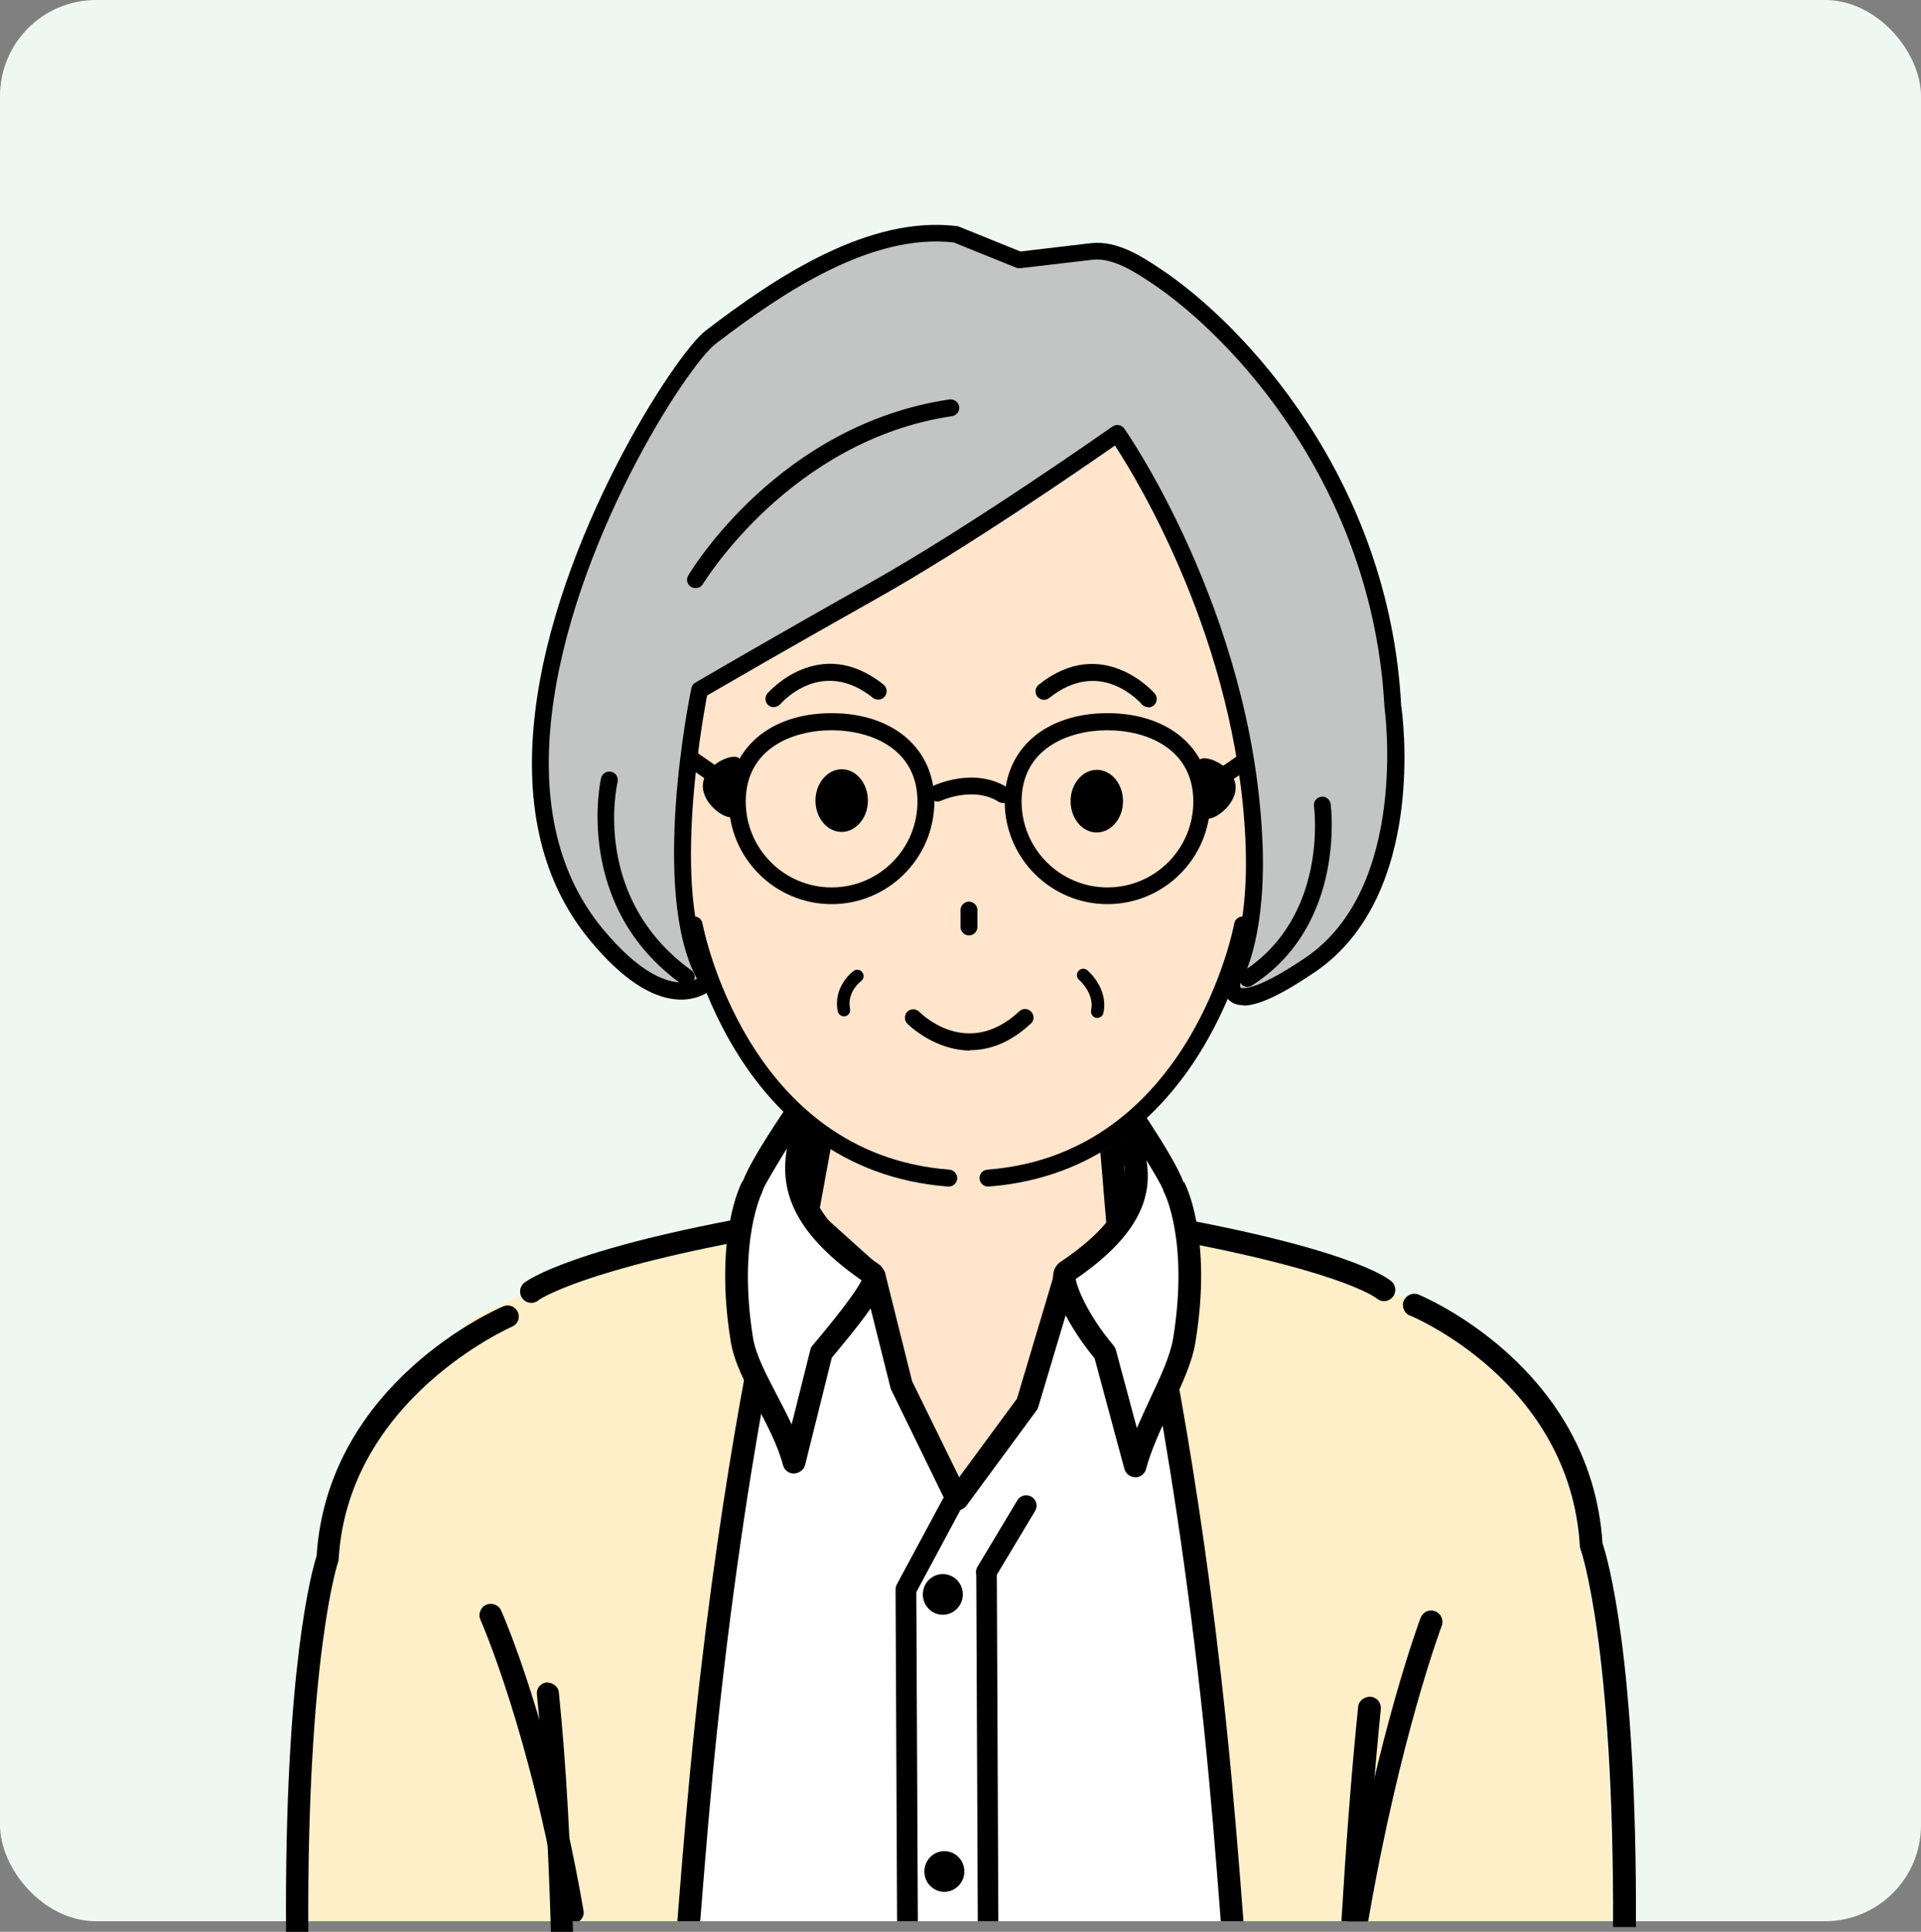 <?xml version="1.0" encoding="UTF-8"?><svg id="_レイヤー_2" xmlns="http://www.w3.org/2000/svg" width="100" height="100.55" viewBox="0 0 100 100.55"><rect x="0" y="0" width="100" height="100.55" fill="#808080" stroke="none"/><defs><style>.cls-1{fill:#000;}.cls-1,.cls-2,.cls-3,.cls-4,.cls-5,.cls-6{stroke-width:0px;}.cls-2{fill:#ffe5cc;}.cls-3{fill:#c3c4c4;}.cls-4{fill:#eff8f0;}.cls-5{fill:#ffefc8;}.cls-6{fill:#fff;}</style></defs><g id="_レイヤー_1-2"><rect class="cls-4" width="100" height="100" rx="5" ry="5"/><path class="cls-6" d="M75.05,100l.5-28.46s-15.55-6.38-16.67-6.7c-2-.57-15.6-.22-17.61.18-1.13.23-16.28,6.48-16.28,6.48l.45,28.49h49.6Z"/><path class="cls-1" d="M51.97,100l-.08-18.18c0-.29-.24-.53-.54-.53h0c-.3,0-.54.24-.53.54l.08,18.17h1.07Z"/><path class="cls-1" d="M50.2,97.41c0,.58-.47,1.06-1.04,1.06s-1.04-.47-1.04-1.06.47-1.06,1.04-1.06,1.04.47,1.04,1.06Z"/><path class="cls-1" d="M50.12,82.99c0,.58-.47,1.06-1.04,1.06s-1.04-.47-1.04-1.06.47-1.06,1.04-1.06,1.04.47,1.04,1.06Z"/><path class="cls-1" d="M47.78,100l-.08-17.13,2.34-4.36c.14-.26.04-.59-.22-.73-.26-.14-.58-.04-.73.22l-2.41,4.48c-.04.08-.06.17-.06.26l.08,17.26h1.07Z"/><path class="cls-1" d="M51.35,82.36c-.09,0-.19-.03-.28-.08-.25-.15-.34-.48-.18-.74l2.07-3.45c.15-.25.48-.34.74-.18.25.15.34.48.18.74l-2.07,3.45c-.1.17-.28.26-.46.26Z"/><polygon class="cls-2" points="56.8 48.96 43.93 48.95 43 57.77 41.99 63.29 45.51 66.46 46.89 72.03 49.82 78.01 53.46 73.06 55.41 66.52 58.21 64.17 57.64 57.41 56.8 48.96"/><path class="cls-1" d="M49.82,78.61s-.04,0-.05,0c-.21-.02-.39-.14-.48-.33l-2.92-5.99-1.38-5.51-3.39-3.05c-.15-.14-.22-.34-.19-.55l1.01-5.52.93-8.77c.03-.3.29-.53.59-.53h12.87c.3.01.56.24.59.55l.85,8.45.57,6.77c.02.19-.06.38-.21.5l-2.66,2.24-1.9,6.36c-.02.07-.05.13-.09.18l-3.65,4.96c-.11.15-.29.24-.48.24ZM42.63,63.07l3.28,2.95c.09.08.15.18.18.3l1.39,5.57,2.45,5,3.01-4.09,1.92-6.43c.03-.11.1-.21.19-.29l2.56-2.16-.54-6.46-.79-7.9h-11.8s-.88,8.27-.88,8.27l-.96,5.24Z"/><path class="cls-5" d="M35.82,100c.25-3.02.5-6.04.81-8.99,1.77-16.85,4.45-27.45,4.45-27.45-11.24,1.88-16.65,5.19-16.65,5.19-2.14,2.26-.64,15.83-.13,31.25h11.52Z"/><path class="cls-1" d="M28.02,67.68s2.25-1.64,12.28-3.39c-.66,2.76-2.68,11.82-4.12,25.37-.37,3.49-.65,6.92-.92,10.34h1.19c.27-3.38.54-6.77.91-10.21,1.73-16.24,4.28-25.98,4.31-26.07.05-.2,0-.4-.13-.55-.13-.15-.33-.23-.54-.18-11.26,1.88-13.61,3.7-13.71,3.78-.25.2-.29.57-.09.82.2.26.57.3.82.1Z"/><path class="cls-1" d="M23.65,100h1.17c-.05-.91-.1-1.85-.15-2.81-.01-.1-1.03-9.82,2.27-16.03.15-.29.04-.65-.25-.8-.29-.15-.64-.04-.8.25-3.47,6.52-2.45,16.29-2.4,16.67.05.95.11,1.81.16,2.72Z"/><path class="cls-5" d="M64.18,100h11.45c.55-15.4,2.12-28.95-.02-31.21,0,0-5.41-3.32-16.64-5.22,0,0,2.67,10.6,4.41,27.45.31,2.94.55,5.96.8,8.97Z"/><path class="cls-1" d="M75.34,97.92c-.07.71-.13,1.39-.19,2.08h1.19c.06-.66.12-1.3.18-1.97.05-.44,1.07-10.87-2.39-17.39-.15-.29-.51-.39-.8-.25-.29.15-.4.51-.25.8,3.29,6.21,2.27,16.61,2.26,16.72Z"/><path class="cls-1" d="M63.55,100h1.18c-.26-3.42-.54-6.84-.9-10.32-1.42-13.55-3.42-22.62-4.08-25.37,9.86,1.73,11.81,3.19,11.91,3.27.24.21.61.19.82-.05.22-.24.2-.62-.04-.83-.2-.18-2.3-1.83-13.38-3.7-.2-.03-.4.03-.53.18-.14.15-.19.35-.14.55.03.1,2.56,9.84,4.27,26.08.36,3.44.63,6.82.89,10.19Z"/><path class="cls-6" d="M39.16,61.77c-.07-.19,3.17-5.35,3.14-5.03-.27,2.55-2.96,5.47,3.14,9.58.4.27-1.06,2.15-2.68,4.09l-1.42,5.71c-.6-2.28-2.41-4.51-2.71-6.38-.86-5.36.54-7.96.54-7.96Z"/><path class="cls-1" d="M41.33,76.7c-.27,0-.5-.18-.57-.44-.27-1.03-.83-2.09-1.36-3.1-.61-1.17-1.19-2.27-1.36-3.33-.89-5.5.54-8.22.6-8.34h.03c.5-1.42,3.18-5.17,3.21-5.2.18-.16.47-.2.69-.09s.34.36.32.6c-.06.57-.22,1.11-.39,1.69-.61,2.11-1.24,4.29,3.27,7.33.14.1.3.35.32.52.08.56-.35,1.42-2.79,4.33l-1.39,5.58c-.06.26-.3.42-.57.45ZM39.68,62.05s-1.29,2.53-.48,7.59c.14.87.68,1.89,1.24,2.97.26.5.53,1.01.77,1.53l.97-3.87c.02-.09.06-.17.12-.24,1.81-2.15,2.38-3.03,2.55-3.39-3.82-2.66-4.21-4.93-3.89-6.86-.58.94-1.11,1.84-1.23,2.1-.01.06-.03.12-.06.17h0Z"/><path class="cls-6" d="M61.12,61.79c.07-.19-3.16-5.35-3.13-5.04.27,2.55,3.62,5.34-2.49,9.44-.4.27.38,2.29,2,4.23l1.58,5.88c.61-2.28,2.25-4.67,2.55-6.55.87-5.36-.53-7.96-.53-7.96Z"/><path class="cls-1" d="M59.1,76.89c-.27,0-.5-.18-.57-.44l-1.55-5.75c-1.36-1.65-2.28-3.52-2.15-4.4.05-.33.22-.51.35-.6,4.3-2.89,3.57-4.85,2.79-6.92-.24-.64-.49-1.3-.56-1.96-.03-.24.1-.49.32-.6.22-.11.5-.07.68.1.04.03,2.69,3.78,3.2,5.22l.03-.02c.06.11,1.49,2.84.59,8.34-.17,1.07-.72,2.23-1.3,3.46-.49,1.04-1,2.12-1.27,3.14-.07.26-.3.44-.57.44h0ZM56,66.57c.06.46.64,1.89,1.97,3.47.05.07.1.14.12.23l1.09,4.06c.22-.51.46-1.02.69-1.52.54-1.15,1.05-2.24,1.2-3.15.82-5.06-.45-7.56-.47-7.59-.03-.05-.05-.11-.06-.17-.09-.21-.43-.81-.86-1.51.29,1.76-.21,3.8-3.68,6.18Z"/><path class="cls-5" d="M30.14,100l.13-17.66-3.22-14.71s-9.08,3.17-9.62,12.23c0,0-1.5,5.3-1.36,20.14h14.06Z"/><path class="cls-1" d="M29.22,99.68c.02.13.1.23.18.32h.76c.15-.13.25-.31.22-.52-1.68-9.74-4.19-15.41-4.29-15.65-.13-.3-.49-.43-.78-.3-.3.13-.43.48-.3.78.03.06,2.55,5.79,4.2,15.37Z"/><path class="cls-1" d="M29.83,100.55c-.12-4.03-.34-8.64-.74-12.47-.03-.31-.34-.51-.63-.51-.32.03-.55.31-.51.63.39,3.78.61,8.35.73,12.35h1.15Z"/><path class="cls-1" d="M16.05,100.55c-.08-14.31,1.53-19.2,1.55-19.25.02-.05.03-.1.03-.16.5-8.35,8.95-12.05,9.03-12.09.29-.12.43-.46.3-.75-.13-.29-.46-.43-.75-.31-.37.16-9.15,3.98-9.73,13-.23.71-1.68,5.81-1.59,19.56h1.16Z"/><path class="cls-5" d="M83.89,100c.04-14.67-1.72-19.58-1.72-19.58-.54-9.06-9.22-12.79-9.22-12.79l-3.22,14.71.14,17.66h14.02Z"/><path class="cls-1" d="M71.2,100s.02-.03.03-.04c1.66-9.6,3.8-15.28,3.82-15.33.12-.31-.04-.65-.34-.76-.3-.13-.64.03-.76.34-.02.06-2.2,5.83-3.88,15.55-.02.09.03.16.06.25h1.08Z"/><path class="cls-1" d="M73.39,68.47c.08.03,8.34,3.44,8.85,12,0,.06.02.12.04.17.02.06,1.74,5,1.69,19.66h1.19c.06-14.05-1.49-19.23-1.74-19.98-.6-9.26-9.49-12.9-9.58-12.94-.29-.12-.64.03-.77.33-.12.3.03.65.33.77Z"/><path class="cls-1" d="M71.02,100c.21-3.53.5-7.5.86-11.04.03-.33-.2-.61-.53-.65-.32,0-.62.2-.65.53-.37,3.59-.66,7.6-.87,11.16h1.18Z"/><path class="cls-2" d="M66.73,32.75c.45,13.96-3.59,29.02-16.17,28.99-12.93-.04-16.96-15.82-16.32-29.16.58-12.04,8.03-18.13,16.46-17.95,8.33.17,15.65,6.49,16.03,18.12Z"/><path class="cls-1" d="M49.38,61.76s-.02,0-.03,0c-11.26-.86-13.63-13.41-13.65-13.54-.04-.24.12-.47.36-.51.24-.05.47.12.51.36.02.12,2.28,12,12.85,12.81.24.02.42.23.41.47-.02.23-.21.41-.44.41Z"/><path class="cls-1" d="M51.43,61.76c-.23,0-.42-.18-.44-.41-.02-.24.16-.45.41-.47,10.57-.81,12.83-12.69,12.85-12.81.04-.24.27-.4.51-.36.24.04.4.27.36.51-.02.13-2.39,12.67-13.65,13.54-.01,0-.02,0-.03,0Z"/><path class="cls-1" d="M57.13,52.98s-.04,0-.07,0c-.18-.04-.29-.21-.26-.39.18-.89-.61-1.58-.62-1.58-.14-.12-.16-.33-.04-.47.12-.14.32-.16.46-.04.05.04,1.11.95.84,2.22-.03.16-.17.26-.32.26Z"/><path class="cls-1" d="M43.93,52.9c-.15,0-.29-.11-.32-.26-.26-1.29.78-2.07.82-2.1.15-.11.35-.08.46.07.11.15.08.35-.07.46-.04.03-.74.57-.57,1.44.04.18-.08.35-.26.39-.02,0-.04,0-.07,0Z"/><path class="cls-1" d="M42.45,41.67c0,.9.61,1.63,1.36,1.63.75,0,1.37-.73,1.37-1.63,0-.9-.61-1.63-1.36-1.63-.75,0-1.37.73-1.37,1.63Z"/><path class="cls-1" d="M55.73,41.7c0,.9.61,1.63,1.36,1.63.75,0,1.37-.73,1.37-1.63,0-.9-.61-1.63-1.36-1.63s-1.37.73-1.37,1.63Z"/><path class="cls-1" d="M36.95,40.61c-.09,0-.17-.03-.25-.08l-3.73-2.6c-.2-.14-.25-.41-.11-.61.14-.2.41-.25.61-.11l3.73,2.6c.2.14.25.41.11.61-.09.12-.22.19-.36.19Z"/><path class="cls-1" d="M63.85,40.71c-.14,0-.28-.07-.36-.19-.14-.2-.09-.47.11-.61l3.75-2.58c.2-.14.47-.09.61.11.14.2.09.47-.11.61l-3.75,2.58c-.08.05-.16.08-.25.08Z"/><path class="cls-1" d="M52.19,41.79c-.08,0-.16-.02-.23-.07-1.29-.81-2.96-.05-2.98-.04-.22.1-.48,0-.58-.21s0-.48.21-.58c.09-.04,2.11-.97,3.81.09.21.13.27.4.14.61-.08.13-.23.21-.37.21Z"/><path class="cls-1" d="M38.3,41.03c-.08.87.23,1.55-.3,1.51-.53-.05-1.49-.86-1.41-1.73.08-.87,1.16-1.46,1.69-1.42.53.05.1.77.03,1.64Z"/><path class="cls-1" d="M62.6,41.11c.07.87-.24,1.55.29,1.51.53-.04,1.5-.85,1.43-1.72-.07-.87-1.15-1.47-1.68-1.43-.53.04-.11.77-.04,1.64Z"/><path class="cls-1" d="M43.29,47.06c-2.95,0-5.35-2.4-5.35-5.35,0-2.75,2.15-4.59,5.35-4.59s5.35,1.84,5.35,4.59c0,2.95-2.4,5.35-5.35,5.35ZM43.29,38.01c-2.06,0-4.47.97-4.47,3.71,0,2.46,2,4.47,4.47,4.47s4.47-2,4.47-4.47c0-2.74-2.41-3.71-4.47-3.71Z"/><path class="cls-1" d="M57.65,47.06c-2.95,0-5.35-2.4-5.35-5.35,0-2.75,2.15-4.59,5.35-4.59s5.35,1.84,5.35,4.59c0,2.95-2.4,5.35-5.35,5.35ZM57.65,38.01c-2.06,0-4.47.97-4.47,3.71,0,2.46,2,4.47,4.47,4.47s4.47-2,4.47-4.47c0-2.74-2.41-3.71-4.47-3.71Z"/><path class="cls-1" d="M40.29,36.81c-.1,0-.2-.03-.29-.1-.18-.16-.21-.43-.05-.62.03-.03,2.7-3.12,6.04-.46.19.15.22.43.07.62-.15.19-.43.22-.62.07-2.66-2.12-4.73.23-4.82.33-.09.1-.21.15-.33.15Z"/><path class="cls-1" d="M59.77,36.81c-.12,0-.25-.05-.33-.15-.09-.1-2.16-2.46-4.82-.33-.19.15-.46.12-.62-.07-.15-.19-.12-.47.07-.62,3.33-2.66,6.01.42,6.04.46.16.18.13.46-.05.62-.08.07-.18.1-.29.1Z"/><path class="cls-1" d="M50.44,48.69h0c-.24,0-.44-.2-.44-.44v-.88c0-.24.2-.44.44-.44h0c.24,0,.44.2.44.44v.88c0,.24-.2.44-.44.44Z"/><path class="cls-1" d="M50.52,54.68c-1.9,0-3.27-1.38-3.29-1.4-.17-.17-.16-.45,0-.62.17-.17.45-.17.62,0,.1.1,2.5,2.5,5.21-.02.18-.17.46-.16.62.02.17.18.16.46-.02.62-1.12,1.04-2.2,1.38-3.16,1.38Z"/><path class="cls-3" d="M36.99,17.56c3.06-2.35,8.1-5.94,12.78-5.36l3.3,1.33,3.76-.44c1.19-.14,2.37.62,3.36,1.28,4.01,2.67,11.69,10.49,12.32,22.37,0,0,1.43,9.6-4.32,13.49-4.68,3.16-4.04.82-4.04.82,0,0,1.38-2.08,1.12-7.39-.57-11.84-7.11-21.08-7.11-21.08,0,0-7.22,5.1-12.7,8.18-5.49,3.08-9.03,5.17-9.03,5.17,0,0-2.27,10.89.44,15.17,0,0-2.03,2.14-5.82-2.44-8.36-10.09,3.75-29.4,5.95-31.08Z"/><path class="cls-1" d="M64.73,52.32c-.27,0-.48-.06-.66-.19-.45-.32-.43-.91-.35-1.2.01-.05.03-.09.06-.13.01-.02,1.29-2.06,1.05-7.13-.49-10.27-5.6-18.66-6.79-20.48-1.55,1.08-7.64,5.29-12.37,7.95-4.75,2.67-8.08,4.61-8.86,5.06-.28,1.46-1.97,10.88.42,14.65.11.17.09.39-.05.54-.03.03-.66.67-1.81.64-1.44-.05-3.01-1.09-4.67-3.1-2.44-2.95-3.41-6.89-2.86-11.72,1.04-9.18,7.33-18.8,8.88-19.99h0c3.69-2.83,8.52-6.02,13.1-5.45.04,0,.08.01.11.03l3.19,1.29,3.65-.43c1.38-.17,2.7.71,3.66,1.35,4.36,2.9,11.89,10.95,12.51,22.72.06.36,1.4,9.88-4.51,13.88-1.73,1.17-2.92,1.73-3.7,1.73ZM64.56,51.2c-.01.09,0,.19.02.21,0,0,.56.34,3.36-1.55,5.44-3.68,4.14-12.96,4.13-13.06-.61-11.46-7.91-19.26-12.13-22.07-.84-.56-2-1.33-3.07-1.21l-3.76.44c-.08,0-.15,0-.22-.03l-3.24-1.31c-4.25-.49-8.86,2.56-12.4,5.28h0c-1.49,1.14-7.53,10.45-8.54,19.39-.52,4.58.38,8.3,2.67,11.06,1.85,2.23,3.19,2.74,3.99,2.78.41.01.71-.08.91-.18-2.45-4.57-.38-14.69-.29-15.13.02-.12.1-.23.21-.29.04-.02,3.62-2.13,9.04-5.17,5.4-3.03,12.59-8.11,12.67-8.16.2-.14.47-.09.61.1.07.09,6.62,9.48,7.19,21.31.24,4.9-.89,7.14-1.14,7.58ZM36.99,17.56h0,0Z"/><path class="cls-1" d="M36.21,30.61c-.08,0-.15-.02-.23-.06-.21-.12-.28-.39-.15-.6.19-.32,4.76-7.85,13.6-9.16.23-.03.46.13.5.37.04.24-.13.46-.37.5-8.42,1.25-12.92,8.67-12.97,8.74-.08.14-.23.21-.38.21Z"/><path class="cls-1" d="M64.95,51.37c-.14,0-.29-.07-.37-.2-.13-.21-.07-.48.13-.61,4.46-2.87,3.7-8.53,3.69-8.59-.04-.24.13-.46.37-.5.23-.04.46.13.5.37,0,.06.85,6.28-4.09,9.45-.07.05-.16.07-.24.07Z"/><path class="cls-1" d="M35.72,51.29c-.09,0-.18-.03-.26-.08-5.65-4.08-4.19-10.65-4.17-10.71.05-.24.3-.38.53-.33.24.05.38.29.33.53-.06.25-1.33,6.06,3.83,9.8.2.14.24.42.1.61-.09.12-.22.18-.36.18Z"/></g></svg>